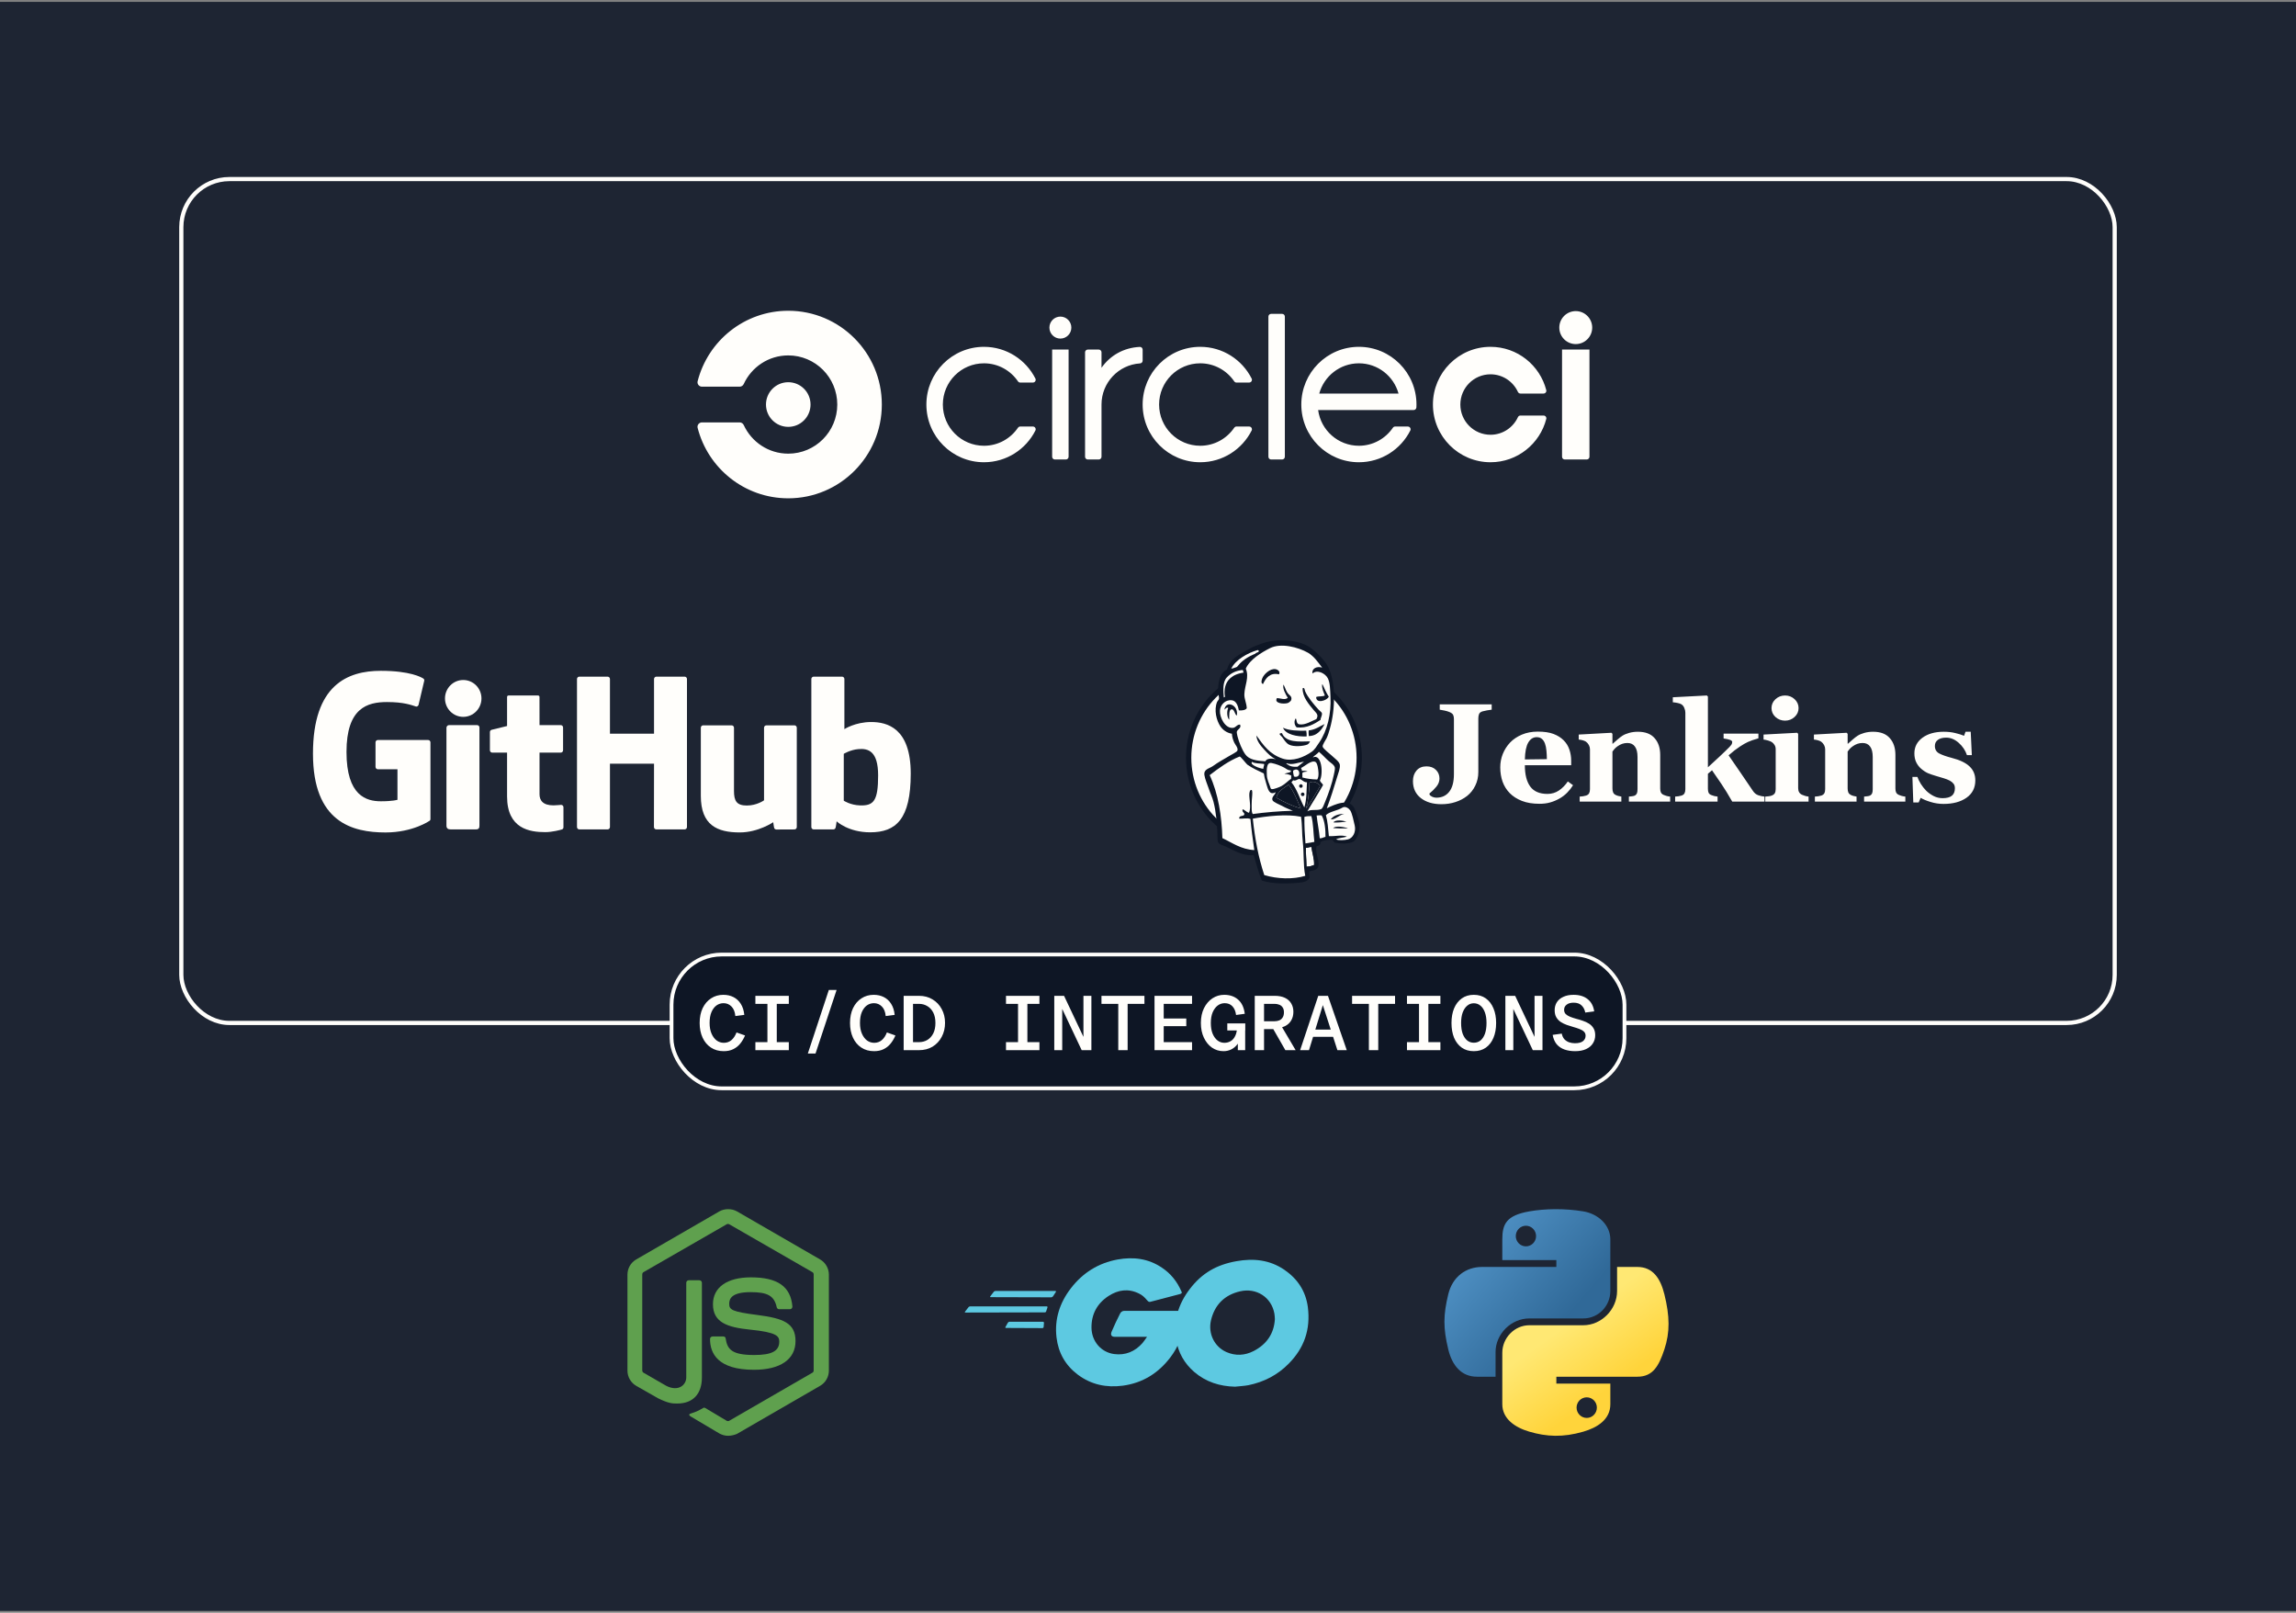 <svg width="608" height="427" viewBox="0 0 608 427" fill="none" xmlns="http://www.w3.org/2000/svg">
<rect x="0" y="0" width="608" height="427" fill="#808080" stroke="none"/>
<rect width="608" height="426" transform="translate(0 0.5)" fill="#1E2533"/>
<g clip-path="url(#clip0_1229_12394)">
<path fill-rule="evenodd" clip-rule="evenodd" d="M394.7 122.385C401.819 122.385 407.791 117.498 409.473 110.891C409.483 110.843 409.491 110.794 409.491 110.743C409.491 110.342 409.166 110.016 408.766 110.016H402.619C402.326 110.016 402.075 110.189 401.962 110.441L401.96 110.44C400.696 113.194 397.924 115.108 394.7 115.108C390.289 115.108 386.713 111.526 386.713 107.105C386.713 102.686 390.289 99.102 394.7 99.102C397.924 99.102 400.696 101.016 401.96 103.771L401.962 103.77C402.075 104.019 402.326 104.195 402.619 104.195H408.766C409.166 104.195 409.491 103.869 409.491 103.467C409.491 103.417 409.483 103.37 409.473 103.322C407.791 96.715 401.819 91.826 394.7 91.826C386.281 91.826 379.451 98.669 379.451 107.105C379.451 115.544 386.281 122.385 394.7 122.385ZM420.902 92.554V120.929C420.902 121.33 420.576 121.656 420.178 121.656H414.369C413.967 121.656 413.642 121.33 413.642 120.929V92.554H420.902ZM417.272 82.368C414.866 82.368 412.916 84.323 412.916 86.734C412.916 89.145 414.866 91.099 417.272 91.099C419.678 91.099 421.629 89.145 421.629 86.734C421.629 84.323 419.678 82.368 417.272 82.368ZM349.347 104.195C350.621 99.582 354.838 96.192 359.847 96.192C364.856 96.192 369.07 99.582 370.343 104.195H349.347ZM359.847 91.826C351.424 91.826 344.597 98.667 344.597 107.105C344.597 115.543 351.424 122.385 359.847 122.385C365.801 122.385 370.952 118.964 373.463 113.98C373.514 113.881 373.542 113.771 373.542 113.653C373.542 113.25 373.217 112.926 372.816 112.926H369.446C369.206 112.926 368.993 113.044 368.862 113.225C366.901 116.117 363.596 118.019 359.847 118.019C354.323 118.019 349.764 113.899 349.053 108.56H374.349C374.738 108.56 375.054 108.253 375.074 107.869C375.087 107.616 375.094 107.361 375.094 107.105C375.094 98.667 368.268 91.826 359.847 91.826ZM339.514 83.096H336.61C336.207 83.096 335.884 83.422 335.884 83.823V120.929C335.884 121.33 336.207 121.656 336.61 121.656H339.514C339.915 121.656 340.241 121.33 340.241 120.929V83.823C340.241 83.422 339.915 83.096 339.514 83.096ZM330.8 112.926H327.429C327.194 112.926 326.986 113.038 326.855 113.211C324.898 116.111 321.586 118.019 317.831 118.019C311.813 118.019 306.938 113.133 306.938 107.105C306.938 101.078 311.813 96.192 317.831 96.192C321.586 96.192 324.898 98.1 326.855 100.999C326.988 101.173 327.196 101.285 327.429 101.285H330.8C331.202 101.285 331.527 100.959 331.527 100.557C331.527 100.439 331.497 100.329 331.447 100.231C328.937 95.246 323.782 91.826 317.831 91.826C309.409 91.826 302.582 98.667 302.582 107.105C302.582 115.543 309.409 122.385 317.831 122.385C323.782 122.385 328.937 118.964 331.447 113.98C331.497 113.881 331.527 113.771 331.527 113.653C331.527 113.25 331.202 112.926 330.8 112.926ZM301.866 91.844C297.472 92.052 293.962 94.155 291.689 97.368V93.28C291.689 92.88 291.364 92.554 290.963 92.554H288.059C287.657 92.554 287.333 92.88 287.333 93.28V120.929C287.333 121.33 287.657 121.656 288.059 121.656H290.963C291.364 121.656 291.689 121.33 291.689 120.929V107.105C291.689 101.323 296.179 96.592 301.854 96.217C302.255 96.217 302.582 95.891 302.582 95.488V92.572C302.582 92.173 302.262 91.852 301.866 91.844ZM282.975 120.929V92.554H278.618V120.929C278.618 121.33 278.944 121.656 279.345 121.656H282.249C282.65 121.656 282.975 121.33 282.975 120.929ZM283.701 86.734C283.701 88.341 282.402 89.644 280.797 89.644C279.193 89.644 277.893 88.341 277.893 86.734C277.893 85.126 279.193 83.823 280.797 83.823C282.402 83.823 283.701 85.126 283.701 86.734ZM273.535 112.926H270.165C269.929 112.926 269.723 113.038 269.589 113.211C267.633 116.111 264.322 118.019 260.565 118.019C254.549 118.019 249.673 113.133 249.673 107.105C249.673 101.078 254.549 96.192 260.565 96.192C264.322 96.192 267.633 98.1 269.591 100.999C269.723 101.173 269.931 101.285 270.165 101.285H273.535C273.937 101.285 274.263 100.959 274.263 100.557C274.263 100.439 274.232 100.329 274.184 100.231C271.672 95.246 266.517 91.826 260.565 91.826C252.144 91.826 245.315 98.667 245.315 107.105C245.315 115.543 252.144 122.385 260.565 122.385C266.517 122.385 271.672 118.964 274.184 113.98C274.232 113.881 274.263 113.771 274.263 113.653C274.263 113.25 273.937 112.926 273.535 112.926ZM208.738 82.277C197.171 82.277 187.465 90.218 184.733 100.953C184.714 101.031 184.702 101.111 184.702 101.194C184.702 101.847 185.23 102.376 185.882 102.376H195.869C196.344 102.376 196.751 102.092 196.939 101.686L196.941 101.686C198.993 97.211 203.5 94.099 208.738 94.099C215.904 94.099 221.717 99.923 221.717 107.105C221.717 114.287 215.904 120.111 208.738 120.111C203.5 120.111 198.993 117 196.941 112.523L196.939 112.526C196.751 112.119 196.344 111.835 195.869 111.835H185.882C185.23 111.835 184.702 112.363 184.702 113.017C184.702 113.098 184.714 113.175 184.731 113.253C187.462 123.989 197.169 131.933 208.738 131.933C222.421 131.933 233.516 120.815 233.516 107.105C233.516 93.394 222.421 82.277 208.738 82.277ZM202.838 107.105C202.838 103.841 205.48 101.194 208.738 101.194C211.996 101.194 214.637 103.841 214.637 107.105C214.637 110.369 211.996 113.017 208.738 113.017C205.48 113.017 202.838 110.369 202.838 107.105Z" fill="#FFFEFB"/>
</g>
<g clip-path="url(#clip1_1229_12394)">
<path d="M113.363 195.922H100.061C99.718 195.922 99.441 196.199 99.441 196.541V203.045C99.441 203.388 99.718 203.67 100.061 203.67H105.251V211.751C105.251 211.751 104.086 212.147 100.865 212.147C97.064 212.147 91.755 210.758 91.755 199.086C91.755 187.414 97.283 185.875 102.473 185.875C106.965 185.875 108.903 186.667 110.133 187.049C110.52 187.168 110.876 186.781 110.876 186.438L112.361 180.154C112.361 179.991 112.309 179.798 112.124 179.67C111.623 179.314 108.573 177.605 100.865 177.605C91.988 177.6 82.877 181.38 82.877 199.539C82.877 217.697 93.306 220.404 102.095 220.404C109.373 220.404 113.785 217.293 113.785 217.293C113.965 217.192 113.987 216.937 113.987 216.823V196.546C113.987 196.203 113.711 195.926 113.368 195.926L113.363 195.922Z" fill="#FFFEFB"/>
<path d="M181.916 179.776C181.916 179.429 181.643 179.152 181.3 179.152H173.812C173.469 179.152 173.192 179.433 173.192 179.776V194.248H161.52V179.776C161.52 179.429 161.243 179.152 160.9 179.152H153.412C153.069 179.152 152.792 179.433 152.792 179.776V218.968C152.792 219.315 153.069 219.596 153.412 219.596H160.9C161.243 219.596 161.52 219.315 161.52 218.968V202.202H173.192L173.17 218.964C173.17 219.311 173.447 219.592 173.79 219.592H181.296C181.639 219.592 181.911 219.311 181.916 218.964V179.776V179.776Z" fill="#FFFEFB"/>
<path d="M127.496 184.917C127.496 182.219 125.334 180.039 122.667 180.039C119.999 180.039 117.837 182.219 117.837 184.917C117.837 187.616 119.999 189.796 122.667 189.796C125.334 189.796 127.496 187.611 127.496 184.917Z" fill="#FFFEFB"/>
<path d="M126.96 210.701V192.608C126.96 192.265 126.683 191.984 126.34 191.984H118.874C118.531 191.984 118.223 192.336 118.223 192.683V218.603C118.223 219.363 118.698 219.591 119.313 219.591H126.041C126.78 219.591 126.96 219.231 126.96 218.589V210.701V210.701Z" fill="#FFFEFB"/>
<path d="M210.375 192.045H202.943C202.601 192.045 202.324 192.326 202.324 192.673V211.891C202.324 211.891 200.434 213.271 197.758 213.271C195.081 213.271 194.365 212.054 194.365 209.43V192.669C194.365 192.322 194.088 192.041 193.745 192.041H186.204C185.866 192.041 185.584 192.322 185.584 192.669V210.696C185.584 218.488 189.926 220.395 195.903 220.395C200.803 220.395 204.758 217.688 204.758 217.688C204.758 217.688 204.947 219.116 205.031 219.283C205.114 219.45 205.339 219.622 205.576 219.622L210.375 219.6C210.713 219.6 210.995 219.318 210.995 218.976V192.669C210.995 192.322 210.713 192.041 210.37 192.041L210.375 192.045Z" fill="#FFFEFB"/>
<path d="M230.694 191.163C226.471 191.163 223.601 193.048 223.601 193.048V179.776C223.601 179.429 223.324 179.152 222.981 179.152H215.471C215.128 179.152 214.851 179.433 214.851 179.776V218.968C214.851 219.315 215.128 219.596 215.471 219.596H220.683C220.916 219.596 221.096 219.473 221.228 219.262C221.355 219.051 221.544 217.456 221.544 217.456C221.544 217.456 224.616 220.365 230.43 220.365C237.255 220.365 241.171 216.902 241.171 204.822C241.171 192.741 234.917 191.163 230.694 191.163V191.163ZM227.763 213.242C225.183 213.163 223.438 211.994 223.438 211.994V199.583C223.438 199.583 225.161 198.524 227.279 198.335C229.956 198.093 232.535 198.902 232.535 205.287C232.535 212.02 231.371 213.347 227.767 213.242H227.763Z" fill="#FFFEFB"/>
<path d="M148.486 191.98H142.87C142.87 191.98 142.861 184.561 142.861 184.557C142.861 184.276 142.716 184.135 142.391 184.135H134.735C134.436 184.135 134.278 184.267 134.278 184.553V192.221C134.278 192.221 130.441 193.149 130.182 193.223C129.923 193.298 129.734 193.535 129.734 193.821V198.642C129.734 198.989 130.011 199.266 130.354 199.266H134.278V210.859C134.278 219.473 140.321 220.316 144.395 220.316C146.258 220.316 148.486 219.719 148.855 219.583C149.079 219.499 149.207 219.271 149.207 219.02V213.72C149.211 213.373 148.921 213.096 148.591 213.096C148.262 213.096 147.427 213.228 146.566 213.228C143.806 213.228 142.87 211.945 142.87 210.283C142.87 208.622 142.87 199.266 142.87 199.266H148.486C148.829 199.266 149.106 198.985 149.106 198.642V192.604C149.106 192.256 148.829 191.98 148.486 191.98V191.98Z" fill="#FFFEFB"/>
</g>
<path fill-rule="evenodd" clip-rule="evenodd" d="M359.935 200.544C359.935 213.301 349.824 223.643 337.352 223.643C324.879 223.643 314.768 213.301 314.768 200.544C314.768 187.786 324.879 177.443 337.352 177.443C349.824 177.443 359.935 187.786 359.935 200.544Z" fill="#FFFEFB"/>
<path d="M315.688 206.264C315.688 206.264 314.054 182.175 336.25 181.487L334.702 178.906L322.657 182.949L319.216 186.907L316.205 192.671L314.484 199.382L315 203.855" fill="#FFFEFB"/>
<path d="M321.883 184.785C317.921 188.839 315.469 194.437 315.469 200.629C315.469 206.821 317.921 212.419 321.883 216.472C325.848 220.526 331.311 223.027 337.351 223.027C343.391 223.027 348.855 220.526 352.819 216.472C356.781 212.419 359.233 206.821 359.233 200.629C359.233 194.437 356.781 188.839 352.819 184.785C348.855 180.732 343.391 178.231 337.351 178.23C331.311 178.231 325.848 180.732 321.883 184.785ZM320.88 217.453C316.669 213.146 314.066 207.195 314.066 200.629C314.066 194.063 316.669 188.112 320.88 183.805C325.09 179.497 330.918 176.827 337.351 176.828C343.784 176.827 349.612 179.497 353.821 183.805C358.033 188.112 360.636 194.064 360.636 200.629C360.636 207.195 358.033 213.146 353.821 217.453C349.612 221.761 343.784 224.43 337.351 224.43C330.918 224.43 325.09 221.761 320.88 217.453" fill="#0E1625"/>
<path fill-rule="evenodd" clip-rule="evenodd" d="M346.858 200.671L343.417 201.187L338.771 201.703L335.76 201.789L332.835 201.703L330.598 201.015L328.619 198.864L327.07 194.476L326.726 193.53L324.661 192.842L323.457 190.863L322.597 188.024L323.543 185.529L325.78 184.754L327.587 185.615L328.447 187.508L329.479 187.335L329.823 186.905L329.479 184.927L329.393 182.431L329.909 178.99L329.889 177.025L331.458 174.517L334.211 172.538L339.029 170.473L344.363 171.247L349.009 174.603L351.16 178.044L352.536 180.539L352.88 186.733L351.848 192.067L349.955 196.799L348.149 199.294" fill="#FFFEFB"/>
<path fill-rule="evenodd" clip-rule="evenodd" d="M343.933 215.555L331.63 216.071V218.136L332.663 225.362L332.147 225.965L323.543 223.039L322.941 222.007L322.081 212.285L320.102 206.435L319.672 205.059L326.554 200.327L328.705 199.466L330.598 201.789L332.233 203.252L334.125 203.854L334.986 204.112L336.018 208.586L336.792 209.532L338.771 208.844L337.395 211.511L344.88 215.038L343.933 215.555" fill="#FFFEFB"/>
<path fill-rule="evenodd" clip-rule="evenodd" d="M323.543 185.529L325.78 184.755L327.586 185.615L328.447 187.508L329.479 187.336L329.737 186.304L329.221 184.325L329.737 179.593L329.307 177.012L330.856 175.205L334.211 172.538L333.265 171.248L328.533 173.571L326.554 175.119L325.436 177.528L323.715 179.851L323.199 182.604L323.543 185.529Z" fill="#0E1625"/>
<path fill-rule="evenodd" clip-rule="evenodd" d="M327.069 177.442C327.069 177.442 328.36 174.259 333.522 172.71C338.684 171.161 333.78 171.591 333.78 171.591L328.188 173.742L326.037 175.893L325.091 177.614L327.069 177.442Z" fill="#FFFEFB"/>
<path fill-rule="evenodd" clip-rule="evenodd" d="M324.489 184.927C324.489 184.927 322.683 178.904 329.565 178.044L329.307 177.012L324.575 178.13L323.199 182.604L323.543 185.529L324.489 184.927Z" fill="#FFFEFB"/>
<path fill-rule="evenodd" clip-rule="evenodd" d="M327.243 192.928L328.37 191.837C328.37 191.837 328.878 191.896 328.964 192.498C329.05 193.1 329.308 198.52 333.007 201.446C333.345 201.713 330.254 201.015 330.254 201.015L327.501 196.714" fill="#FFFEFB"/>
<path fill-rule="evenodd" clip-rule="evenodd" d="M343.074 191.293C343.074 191.293 343.275 188.685 343.977 188.886C344.679 189.086 344.679 189.789 344.679 189.789C344.679 189.789 342.974 190.892 343.074 191.293" fill="#FFFEFB"/>
<path d="M350.215 181.744C350.215 181.744 348.797 182.043 348.666 183.292C348.535 184.542 350.215 183.55 350.473 183.465" fill="#FFFEFB"/>
<path d="M339.804 181.83C339.804 181.83 337.911 182.088 337.911 183.293C337.911 184.497 340.062 184.411 340.664 183.895" fill="#FFFEFB"/>
<path fill-rule="evenodd" clip-rule="evenodd" d="M328.103 187.422C328.103 187.422 324.834 185.443 324.49 187.336C324.146 189.229 323.371 190.605 325.006 192.584L323.888 192.24L322.855 189.573L322.511 186.992L324.49 184.927L326.727 185.099L328.017 186.131L328.103 187.422Z" fill="#FFFEFB"/>
<path fill-rule="evenodd" clip-rule="evenodd" d="M329.652 182.002C329.652 182.002 331.115 174.431 338.514 172.968C344.605 171.764 347.805 173.226 349.01 174.603C349.01 174.603 343.59 168.151 338.428 170.129C333.266 172.108 329.48 175.721 329.566 178.044C329.713 182 329.652 182.002 329.652 182.002Z" fill="#FFFEFB"/>
<path fill-rule="evenodd" clip-rule="evenodd" d="M349.61 175.463C349.61 175.463 347.116 175.377 347.029 177.614C347.029 177.614 347.029 177.958 347.201 178.302C347.201 178.302 349.18 176.065 350.385 177.27" fill="#FFFEFB"/>
<path fill-rule="evenodd" clip-rule="evenodd" d="M338.686 178.535C338.686 178.535 338.256 175.102 335.329 177.098C333.436 178.388 333.608 180.195 333.952 180.539C334.296 180.883 334.203 181.576 334.465 181.101C334.727 180.625 334.64 179.076 335.587 178.646C336.533 178.216 338.085 177.735 338.686 178.535Z" fill="#FFFEFB"/>
<path fill-rule="evenodd" clip-rule="evenodd" d="M330.598 201.789L322.511 205.402C322.511 205.402 325.866 218.738 324.145 222.867L322.941 222.437L322.855 217.361L320.618 207.726L319.672 205.058L328.103 199.38L330.598 201.789Z" fill="#FFFEFB"/>
<path fill-rule="evenodd" clip-rule="evenodd" d="M331.429 209.165L332.576 210.565V215.727H331.199C331.199 215.727 331.027 212.114 331.027 211.684C331.027 211.253 331.199 209.705 331.199 209.705" fill="#FFFEFB"/>
<path fill-rule="evenodd" clip-rule="evenodd" d="M331.459 216.501L327.588 216.673L328.706 217.447L331.459 217.878" fill="#FFFEFB"/>
<path fill-rule="evenodd" clip-rule="evenodd" d="M344.707 215.641L347.89 215.555L348.664 223.47L345.395 223.9L344.707 215.641" fill="#FFFEFB"/>
<path fill-rule="evenodd" clip-rule="evenodd" d="M345.569 215.641L350.387 215.383C350.387 215.383 352.366 210.393 352.366 210.135C352.366 209.877 354.087 202.908 354.087 202.908L350.215 198.865L349.441 198.177L347.376 200.241V208.242L345.569 215.641" fill="#FFFEFB"/>
<path fill-rule="evenodd" clip-rule="evenodd" d="M347.718 215.039L344.707 215.641L345.137 218.05C346.255 218.566 348.148 217.19 348.148 217.19" fill="#FFFEFB"/>
<path fill-rule="evenodd" clip-rule="evenodd" d="M347.804 199.983L353.826 204.457L353.998 202.392L349.438 198.176L347.804 199.983Z" fill="#FFFEFB"/>
<path fill-rule="evenodd" clip-rule="evenodd" d="M334.443 232.59L332.662 225.363L331.776 220.029L331.63 216.071L339.692 215.642L344.707 215.641L344.251 224.675L345.025 231.644L344.939 232.934L338.401 233.451L334.443 232.59" fill="#FFFEFB"/>
<path fill-rule="evenodd" clip-rule="evenodd" d="M343.589 215.555C343.589 215.555 343.159 224.502 344.45 230.868C344.45 230.868 341.869 232.503 338.083 232.933L345.31 232.675L346.17 232.159L345.138 218.05L344.88 215.038" fill="#FFFEFB"/>
<path fill-rule="evenodd" clip-rule="evenodd" d="M348.812 222.782L352.167 221.836L358.534 221.492L359.48 218.567L357.759 213.491L355.781 213.232L353.028 214.093L350.386 215.382L348.984 215.125L347.891 215.555" fill="#FFFEFB"/>
<path fill-rule="evenodd" clip-rule="evenodd" d="M348.751 221.061C348.751 221.061 350.988 220.028 351.332 220.114L350.386 215.382L351.504 214.952C351.504 214.952 352.278 219.426 352.278 219.942C352.278 219.942 357.096 220.2 357.526 220.2C357.526 220.2 358.559 218.221 358.301 216.157L359.247 218.91L359.333 220.458L357.957 222.523L356.408 222.867L353.827 222.781L352.967 221.663L349.956 222.093L349.009 222.437" fill="#FFFEFB"/>
<path d="M345.37 214.953L343.477 210.135L341.499 207.296C341.499 207.296 341.929 206.092 342.531 206.092C343.133 206.092 344.51 206.092 344.51 206.092L346.402 206.78L346.231 209.963L345.37 214.953Z" fill="#FFFEFB"/>
<path fill-rule="evenodd" clip-rule="evenodd" d="M345.74 213.318C345.74 213.318 343.331 208.672 343.331 207.984C343.331 207.984 343.761 206.952 344.364 207.21C344.966 207.468 346.256 208.156 346.256 208.156V206.521L343.331 205.919L341.353 206.177L344.708 214.092L345.396 214.178" fill="#FFFEFB"/>
<path d="M335.218 201.963L332.834 201.704L330.597 201.015V201.789L331.69 202.995L335.131 204.543" fill="#FFFEFB"/>
<path fill-rule="evenodd" clip-rule="evenodd" d="M331.373 202.22C331.373 202.22 334.04 203.339 334.9 203.081L334.986 204.112L332.577 203.597L331.115 202.565L331.373 202.22Z" fill="#FFFEFB"/>
<path fill-rule="evenodd" clip-rule="evenodd" d="M348.801 206.385C347.342 206.342 346.023 206.168 344.868 205.843C344.946 205.369 344.8 204.905 344.917 204.564C345.239 204.332 345.779 204.335 346.265 204.281C345.845 204.074 345.254 203.992 344.768 204.112C344.757 203.783 344.609 203.58 344.52 203.323C345.341 203.03 347.278 201.109 348.368 201.745C348.888 202.048 349.108 203.775 349.149 204.616C349.182 205.312 349.085 206.015 348.801 206.385Z" fill="#FFFEFB"/>
<path d="M348.801 206.385C347.342 206.342 346.023 206.168 344.868 205.843C344.946 205.369 344.8 204.905 344.917 204.564C345.239 204.332 345.779 204.335 346.265 204.281C345.845 204.074 345.254 203.992 344.768 204.112C344.757 203.783 344.609 203.58 344.52 203.323C345.341 203.03 347.278 201.109 348.368 201.745C348.888 202.048 349.108 203.775 349.149 204.616C349.182 205.312 349.085 206.015 348.801 206.385Z" stroke="#FFFEFB" stroke-width="0.516"/>
<path fill-rule="evenodd" clip-rule="evenodd" d="M341.821 203.999C341.817 204.109 341.812 204.22 341.808 204.332C341.352 204.631 340.616 204.628 340.116 204.879C340.853 204.912 341.434 205.089 341.936 205.34C341.925 205.618 341.915 205.896 341.904 206.174C341.068 206.746 340.305 207.598 339.321 208.134C338.856 208.388 337.224 209.04 336.729 208.925C336.449 208.86 336.424 208.513 336.312 208.185C336.074 207.484 335.525 206.368 335.477 205.312C335.416 203.979 335.281 201.744 336.718 202.019C337.877 202.24 339.226 202.774 340.123 203.264C340.672 203.564 340.989 203.935 341.821 203.999" fill="#FFFEFB"/>
<path d="M341.821 203.999C341.817 204.109 341.812 204.22 341.808 204.332C341.352 204.631 340.616 204.628 340.116 204.879C340.853 204.912 341.434 205.089 341.936 205.34C341.925 205.618 341.915 205.896 341.904 206.174C341.068 206.746 340.305 207.598 339.321 208.134C338.856 208.388 337.224 209.04 336.729 208.925C336.449 208.86 336.424 208.513 336.312 208.185C336.074 207.484 335.525 206.368 335.477 205.312C335.416 203.979 335.281 201.744 336.718 202.019C337.877 202.24 339.226 202.774 340.123 203.264C340.672 203.564 340.989 203.935 341.821 203.999V203.999Z" stroke="#FFFEFB" stroke-width="0.516"/>
<path fill-rule="evenodd" clip-rule="evenodd" d="M342.652 205.589C342.524 204.863 342.377 204.655 342.434 204.022C344.371 202.73 344.735 206.24 342.652 205.589Z" fill="#FFFEFB"/>
<path d="M342.652 205.589C342.524 204.863 342.377 204.655 342.434 204.022C344.371 202.73 344.735 206.24 342.652 205.589Z" stroke="#FFFEFB" stroke-width="0.516"/>
<path fill-rule="evenodd" clip-rule="evenodd" d="M345.455 206.178C345.455 206.178 344.852 205.318 345.282 205.059C345.713 204.801 346.143 205.06 346.401 204.629C346.659 204.199 346.401 203.941 346.487 203.425C346.573 202.909 347.003 202.823 347.433 202.737C347.863 202.651 349.068 202.478 349.24 202.909L348.724 201.36L347.692 201.016L344.422 202.909L344.25 203.855V205.748" fill="#FFFEFB"/>
<path fill-rule="evenodd" clip-rule="evenodd" d="M336.422 209.017C336.319 207.675 336.21 206.334 336.088 204.993C335.906 202.99 336.569 203.339 338.305 203.339C338.57 203.339 339.938 203.655 340.036 203.855C340.505 204.814 339.251 204.601 340.576 205.324C341.695 205.933 343.671 204.953 343.219 203.597C342.966 203.296 341.901 203.503 341.519 203.305C340.847 202.957 340.175 202.609 339.503 202.26C338.648 201.816 336.671 201.17 335.76 201.79C333.45 203.361 335.905 207.286 336.73 208.925" fill="#FFFEFB"/>
<path fill-rule="evenodd" clip-rule="evenodd" d="M338.686 178.536C336.341 177.99 335.176 179.517 334.465 181.101C333.831 180.947 334.083 180.084 334.243 179.644C334.663 178.49 336.355 176.954 337.737 177.162C338.331 177.252 339.136 177.795 338.686 178.536" fill="#0E1625"/>
<path fill-rule="evenodd" clip-rule="evenodd" d="M350.11 181.206C350.147 181.207 350.185 181.208 350.222 181.21C350.752 182.311 351.21 183.477 351.879 184.449C351.431 185.492 348.488 186.415 348.533 184.542C349.17 184.264 350.268 184.485 350.833 184.13C350.506 183.234 350.036 182.472 350.11 181.206" fill="#0E1625"/>
<path fill-rule="evenodd" clip-rule="evenodd" d="M339.887 181.234C340.39 182.156 340.553 183.124 341.268 183.821C341.59 184.134 342.216 184.517 341.905 185.389C341.833 185.594 341.303 186.053 340.997 186.143C339.88 186.473 337.276 186.211 338.158 184.818C339.082 184.861 340.324 185.418 341.015 184.748C340.484 183.9 339.539 182.222 339.887 181.234" fill="#0E1625"/>
<path fill-rule="evenodd" clip-rule="evenodd" d="M349.691 190.602C348.008 191.682 346.132 192.857 343.376 192.585C342.787 192.073 342.562 190.933 343.135 190.181C343.432 190.693 343.245 191.634 344.075 191.776C345.639 192.044 347.46 190.819 348.585 190.391C349.283 189.215 348.525 188.783 347.896 188.026C346.61 186.475 344.884 184.552 344.946 182.231C345.467 181.853 345.511 182.806 345.586 182.98C346.258 184.552 347.949 186.563 349.183 187.908C349.486 188.24 349.985 188.558 350.04 188.777C350.2 189.414 349.624 190.178 349.691 190.602" fill="#0E1625"/>
<path fill-rule="evenodd" clip-rule="evenodd" d="M327.514 189.464C326.987 189.163 326.861 187.837 326.242 187.8C325.358 187.746 325.519 189.519 325.522 190.556C324.913 190.004 324.806 188.301 325.254 187.427C324.744 187.177 324.516 187.703 324.233 187.889C324.597 185.249 328.096 186.664 327.514 189.464Z" fill="#0E1625"/>
<path fill-rule="evenodd" clip-rule="evenodd" d="M350.764 191.701C349.981 193.192 348.873 194.833 346.575 194.881C346.529 194.4 346.493 193.667 346.578 193.377C348.335 193.209 349.419 192.315 350.764 191.701Z" fill="#0E1625"/>
<path fill-rule="evenodd" clip-rule="evenodd" d="M339.754 192.668C341.22 193.439 343.914 193.521 345.906 193.463C346.012 193.9 346.01 194.439 346.014 194.971C343.453 195.099 340.426 194.465 339.754 192.668Z" fill="#0E1625"/>
<path fill-rule="evenodd" clip-rule="evenodd" d="M339.476 194.105C340.489 196.65 343.973 196.357 346.91 196.286C346.781 196.617 346.5 197.007 346.152 197.148C345.211 197.531 342.615 197.822 341.308 197.128C340.479 196.687 339.947 195.692 339.492 195.108C339.273 194.826 338.181 194.107 339.476 194.105" fill="#0E1625"/>
<path fill-rule="evenodd" clip-rule="evenodd" d="M349.57 208.141C348.381 210.178 347.243 212.271 345.832 214.067C346.423 212.328 346.676 209.417 346.766 207.197C348.003 206.618 349.063 207.328 349.57 208.141Z" fill="#0E1625"/>
<path fill-rule="evenodd" clip-rule="evenodd" d="M355.97 215.462C354.639 215.729 353.703 217.023 352.404 216.94C353.118 215.933 354.369 215.509 355.97 215.462Z" fill="#0E1625"/>
<path fill-rule="evenodd" clip-rule="evenodd" d="M356.558 217.546C355.472 217.661 354.197 217.836 353.097 217.746C353.618 216.95 355.626 217.224 356.558 217.546Z" fill="#0E1625"/>
<path fill-rule="evenodd" clip-rule="evenodd" d="M356.933 219.343C355.714 219.369 354.197 219.345 353.038 219.247C353.724 218.511 356.142 218.974 356.933 219.343Z" fill="#0E1625"/>
<path fill-rule="evenodd" clip-rule="evenodd" d="M347.274 224.259C347.449 225.791 348.057 227.343 347.981 229.021C347.306 229.248 346.919 229.447 346.015 229.446C345.951 228.02 345.761 225.841 345.818 224.481C346.262 224.511 346.917 224.164 347.274 224.259Z" fill="#FFFEFB"/>
<path fill-rule="evenodd" clip-rule="evenodd" d="M345.309 201.683C344.696 202.082 344.175 202.582 343.586 203.008C342.282 203.073 341.57 202.918 340.612 202.169C340.628 202.109 340.724 202.136 340.727 202.062C342.124 202.684 343.899 201.809 345.309 201.683" fill="#FFFEFB"/>
<path fill-rule="evenodd" clip-rule="evenodd" d="M337.979 211.2C338.363 209.538 339.866 208.677 341.231 207.761C342.64 209.55 343.497 211.849 344.44 214.068C342.211 213.396 339.933 212.306 337.979 211.2Z" fill="#0E1625"/>
<path fill-rule="evenodd" clip-rule="evenodd" d="M345.819 224.481C345.762 225.84 345.952 228.02 346.016 229.446C346.92 229.447 347.307 229.248 347.981 229.021C348.058 227.343 347.45 225.791 347.275 224.259C346.918 224.164 346.263 224.511 345.819 224.481V224.481ZM331.749 216.751C332.344 222.229 333.207 226.834 334.79 231.684C338.303 232.751 342.538 232.844 345.644 231.881C345.073 229.144 345.323 225.811 344.989 222.889C344.738 220.693 344.866 218.484 344.522 216.244C340.759 215.461 335.441 216.061 331.749 216.751V216.751ZM345.412 216.278C345.38 218.631 345.517 220.951 345.697 223.307C346.6 223.171 347.213 223.081 348.052 222.897C347.78 220.629 347.813 218.077 347.258 216.071C346.616 216.077 346.051 216.064 345.412 216.278V216.278ZM349.994 215.899C349.565 215.801 349.066 215.895 348.657 215.903C348.849 217.821 349.316 219.937 349.481 221.95C350.125 221.97 350.47 221.666 351 221.564C351.028 219.797 350.845 217.362 349.994 215.899V215.899ZM356.933 222.239C358.276 221.912 359.121 220.267 358.745 218.577C358.493 217.442 358.044 215.303 357.563 214.577C357.208 214.039 356.245 213.336 355.476 213.828C354.226 214.629 352.022 214.862 351.11 215.831C351.568 217.354 351.709 219.445 351.898 221.375C353.461 221.472 355.383 220.945 356.683 221.505C355.776 221.799 354.598 221.801 353.815 222.229C354.455 222.539 355.955 222.476 356.933 222.239V222.239ZM344.44 214.069C343.496 211.85 342.64 209.55 341.231 207.762C339.866 208.677 338.362 209.538 337.979 211.201C339.933 212.306 342.211 213.397 344.44 214.069ZM346.766 207.197C346.677 209.416 346.424 212.327 345.832 214.067C347.243 212.27 348.381 210.178 349.57 208.141C349.063 207.327 348.004 206.618 346.766 207.197V207.197ZM344.129 206.26C343.595 206.202 343.141 206.874 342.446 206.584C342.287 206.76 342.142 206.951 341.98 207.122C343.515 208.973 344.212 211.597 345.398 213.772C346.034 211.683 345.961 209.395 346.101 207.116C345.227 207.171 344.742 206.325 344.129 206.26ZM342.434 204.022C342.377 204.656 342.524 204.863 342.652 205.589C344.735 206.241 344.371 202.731 342.434 204.022ZM340.124 203.264C339.227 202.774 337.878 202.24 336.719 202.018C335.282 201.743 335.417 203.978 335.478 205.312C335.526 206.367 336.075 207.484 336.313 208.185C336.425 208.512 336.45 208.86 336.73 208.925C337.225 209.04 338.857 208.387 339.322 208.134C340.306 207.597 341.069 206.746 341.905 206.174C341.916 205.895 341.926 205.618 341.937 205.339C341.435 205.089 340.855 204.911 340.117 204.879C340.617 204.627 341.353 204.631 341.809 204.332C341.813 204.22 341.818 204.109 341.822 203.998C340.99 203.934 340.673 203.564 340.124 203.264V203.264ZM331.552 201.707C330.807 202.463 333.641 203.494 334.543 203.549C334.538 203.071 334.816 202.62 334.76 202.276C333.688 202.088 332.28 202.212 331.552 201.707V201.707ZM340.728 202.062C340.724 202.136 340.628 202.109 340.612 202.169C341.57 202.918 342.282 203.073 343.587 203.008C344.175 202.581 344.696 202.082 345.309 201.683C343.899 201.808 342.124 202.684 340.728 202.062V202.062ZM349.15 204.616C349.11 203.776 348.889 202.048 348.37 201.746C347.28 201.109 345.342 203.03 344.521 203.323C344.611 203.58 344.758 203.784 344.769 204.112C345.255 203.993 345.846 204.075 346.267 204.281C345.78 204.336 345.241 204.332 344.919 204.564C344.801 204.905 344.948 205.369 344.869 205.843C346.024 206.169 347.343 206.342 348.803 206.385C349.087 206.016 349.183 205.313 349.15 204.616V204.616ZM330.298 202.438C330.064 202.272 328.481 200.213 328.265 200.298C325.401 201.427 322.724 203.38 320.332 205.226C322.613 210.121 323.533 216.118 323.696 221.898C326.309 223.12 328.604 224.882 332.15 225.066C331.74 222.163 331.365 219.572 331.132 216.839C330.242 216.464 328.963 216.856 328.13 216.723C328.122 215.718 329.403 216.283 329.51 215.607C329.59 215.096 328.805 215.057 329.061 214.253C329.712 214.489 330.055 215.013 330.75 215.209C331.385 213.82 330.741 211.361 330.833 210.2C330.85 209.982 330.941 208.991 331.43 209.165C331.862 209.319 331.405 211.798 331.453 212.898C331.496 213.91 331.33 214.89 331.74 215.526C335.167 215.06 338.649 214.758 342.356 214.656C341.54 214.306 340.571 213.975 339.509 213.377C338.933 213.052 337.118 212.376 336.952 211.829C336.687 210.958 337.648 210.494 337.812 209.746C336.082 210.69 335.745 208.842 335.336 207.533C334.965 206.348 334.754 205.462 334.663 204.779C333.173 204.068 331.58 203.349 330.298 202.438V202.438ZM347.637 200.547C350.022 199.39 350.452 204.871 349.517 206.636C349.662 207.163 350.159 207.364 350.362 207.837C349.03 210.222 347.552 212.448 346.193 214.805C347.204 214.176 348.647 214.693 349.836 214.222C350.271 214.05 350.585 213.055 350.915 212.259C351.82 210.069 352.77 207.308 353.193 205.218C353.288 204.742 353.548 203.704 353.49 203.281C353.386 202.522 352.357 201.959 351.833 201.49C350.868 200.623 350.261 199.861 349.254 199.05C348.846 199.653 347.97 200.057 347.637 200.547V200.547ZM324.842 179.391C323.705 180.642 323.943 182.986 324.081 184.653C326.135 183.36 328.863 184.755 328.837 186.954C329.818 186.927 329.203 185.728 329.026 184.956C328.446 182.433 330.003 179.691 329.096 177.384C327.337 177.517 325.891 178.236 324.842 179.391V179.391ZM332.976 172.132C330.402 172.861 327.104 174.731 326.046 177.043C326.865 176.924 327.434 176.511 328.241 176.46C328.547 176.44 328.947 176.588 329.298 176.501C329.997 176.327 330.587 174.76 331.114 174.176C331.629 173.607 332.247 173.363 332.67 172.844C332.941 172.713 333.343 172.722 333.358 172.314C333.241 172.188 333.117 172.092 332.976 172.132V172.132ZM346.372 172.818C343.701 171.311 339.179 170.177 336.338 171.594C334.046 172.737 330.946 174.628 329.89 177.025C330.877 179.338 329.598 181.457 329.516 183.805C329.472 185.055 330.104 186.145 330.153 187.506C329.815 188.063 328.783 188.132 328.069 188.093C327.828 186.89 327.407 185.538 326.168 185.402C324.415 185.21 323.133 186.661 323.053 188.177C322.959 189.961 324.423 192.916 326.498 192.711C327.299 192.632 327.496 191.828 328.37 191.837C328.843 192.781 327.639 193.077 327.516 193.753C327.483 193.927 327.615 194.609 327.692 194.929C328.069 196.486 328.909 198.501 329.736 199.687C330.786 201.191 332.848 201.417 335.066 201.565C335.462 200.711 336.922 200.781 337.873 201.004C336.733 200.553 335.673 199.459 334.795 198.49C333.787 197.379 332.765 196.187 332.713 194.734C334.619 197.378 336.194 199.688 339.66 200.851C342.283 201.731 345.346 200.448 347.362 199.033C348.198 198.445 348.697 197.511 349.291 196.657C351.515 193.458 352.553 188.892 352.325 184.466C352.231 182.64 352.235 180.821 351.623 179.593C350.983 178.309 348.818 177.16 347.55 178.322C347.316 177.073 348.604 176.301 350.118 176.75C349.039 175.357 347.906 173.684 346.372 172.818V172.818ZM351.348 214.002C353.435 212.965 357.335 211.209 358.644 214.006C359.127 215.037 359.693 216.78 359.943 217.844C360.297 219.345 359.56 222.501 358.017 223.004C356.654 223.449 355.064 223.422 353.422 223.092C353.229 222.932 353.013 222.651 352.863 222.359C351.691 222.314 350.593 222.422 349.667 222.904C349.755 223.771 349.168 223.91 348.618 224.089C348.211 225.705 349.434 227.815 349.141 229.288C348.932 230.338 347.641 230.5 346.692 230.697C346.661 231.28 346.733 231.767 346.798 232.261C346.581 233.06 345.607 233.516 344.685 233.627C341.65 233.992 337.042 234.156 334.122 233.106C333.308 231.108 332.666 228.678 331.987 226.396C329.14 226.7 326.838 225.168 324.667 224.164C323.915 223.815 322.875 223.623 322.595 223.025C322.322 222.446 322.434 221.336 322.366 220.287C322.194 217.609 322.047 215.026 321.34 212.283C321.022 211.053 320.469 209.967 320.083 208.781C319.726 207.682 319.102 206.324 318.939 205.228C318.698 203.604 320.228 203.513 321.206 202.81C322.718 201.721 323.904 201.119 325.541 200.137C326.026 199.846 327.489 199.11 327.655 198.771C327.986 198.098 327.088 197.15 326.847 196.623C326.468 195.79 326.269 195.082 326.215 194.26C324.842 194.043 323.8 193.225 323.171 192.303C322.131 190.778 321.41 187.956 322.31 185.809C322.38 185.64 322.732 185.308 322.784 185.048C322.887 184.537 322.591 183.857 322.573 183.313C322.479 180.523 323.045 178.119 324.923 177.278C325.686 174.24 328.415 173.23 330.986 171.721C331.947 171.157 333.007 170.796 334.101 170.393C338.026 168.949 344.049 169.221 347.307 171.685C348.688 172.729 350.896 174.935 351.686 176.532C353.772 180.749 353.624 187.796 352.165 192.925C351.968 193.614 351.684 194.626 351.287 195.453C351.01 196.031 350.149 197.187 350.254 197.697C350.361 198.224 352.216 199.632 352.614 200.016C353.33 200.707 354.691 201.624 354.801 202.496C354.919 203.424 354.392 204.693 354.125 205.588C353.232 208.576 352.361 211.338 351.348 214.002" fill="#0E1625"/>
<path fill-rule="evenodd" clip-rule="evenodd" d="M337.423 193.318C337.536 193.168 338.158 192.939 339.03 193.358C339.03 193.358 337.997 193.53 338.083 195.252L337.653 195.165C337.653 195.165 337.208 193.605 337.423 193.318" fill="#FFFEFB"/>
<path fill-rule="evenodd" clip-rule="evenodd" d="M344.966 208.113C344.966 208.375 344.754 208.586 344.493 208.586C344.231 208.586 344.02 208.375 344.02 208.113C344.02 207.852 344.231 207.64 344.493 207.64C344.754 207.64 344.966 207.852 344.966 208.113Z" fill="#0E1625"/>
<path fill-rule="evenodd" clip-rule="evenodd" d="M345.437 210.307C345.437 210.568 345.225 210.78 344.964 210.78C344.703 210.78 344.491 210.568 344.491 210.307C344.491 210.046 344.703 209.834 344.964 209.834C345.225 209.834 345.437 210.046 345.437 210.307Z" fill="#0E1625"/>
<path d="M395.012 187.894C394.528 187.955 394.116 188.015 393.778 188.076C393.439 188.136 393.058 188.221 392.634 188.33C392.138 188.463 391.818 188.699 391.673 189.037C391.539 189.376 391.473 189.763 391.473 190.199V204.39C391.473 205.697 391.207 206.895 390.674 207.984C390.154 209.072 389.434 209.986 388.515 210.724C387.583 211.45 386.543 211.994 385.393 212.357C384.244 212.732 383.016 212.92 381.709 212.92C379.447 212.92 377.62 212.375 376.229 211.286C374.85 210.198 374.16 208.703 374.16 206.804C374.16 205.679 374.475 204.747 375.104 204.009C375.745 203.271 376.622 202.902 377.735 202.902C378.788 202.902 379.623 203.211 380.24 203.828C380.869 204.445 381.183 205.207 381.183 206.114C381.183 206.889 380.911 207.609 380.367 208.274C379.834 208.927 379.223 209.532 378.534 210.089V210.325C378.643 210.567 378.878 210.772 379.241 210.942C379.604 211.111 379.973 211.196 380.348 211.196C381.8 211.196 382.937 210.676 383.76 209.635C384.595 208.595 385.012 207.022 385.012 204.917V190.38C385.012 189.945 384.946 189.582 384.813 189.292C384.68 189.001 384.359 188.747 383.851 188.529C383.488 188.372 383.046 188.239 382.526 188.13C382.018 188.021 381.595 187.943 381.256 187.894V186.479H395.012V187.894ZM416.553 207.893C416.13 208.582 415.615 209.236 415.01 209.853C414.418 210.458 413.74 210.978 412.978 211.414C412.167 211.873 411.345 212.218 410.51 212.448C409.687 212.69 408.737 212.811 407.661 212.811C405.87 212.811 404.321 212.557 403.015 212.049C401.72 211.541 400.65 210.857 399.803 209.998C398.956 209.139 398.321 208.129 397.897 206.967C397.486 205.794 397.28 204.523 397.28 203.156C397.28 201.922 397.504 200.743 397.952 199.618C398.411 198.48 399.059 197.47 399.893 196.587C400.716 195.728 401.751 195.032 402.997 194.5C404.255 193.968 405.658 193.701 407.207 193.701C408.901 193.701 410.292 193.907 411.381 194.318C412.47 194.73 413.371 195.298 414.085 196.024C414.775 196.714 415.277 197.531 415.591 198.474C415.906 199.406 416.063 200.386 416.063 201.414V202.594H403.795C403.795 205.074 404.273 206.961 405.229 208.256C406.185 209.55 407.703 210.198 409.784 210.198C410.921 210.198 411.943 209.889 412.851 209.272C413.758 208.643 414.533 207.851 415.174 206.895L416.553 207.893ZM409.621 200.997C409.621 200.271 409.584 199.527 409.512 198.765C409.439 198.002 409.312 197.379 409.131 196.895C408.925 196.327 408.641 195.897 408.278 195.607C407.927 195.317 407.479 195.171 406.935 195.171C406.003 195.171 405.259 195.643 404.703 196.587C404.146 197.531 403.844 199.025 403.795 201.069L409.621 200.997ZM442.268 212.23H431.343V210.905C431.573 210.881 431.851 210.851 432.178 210.815C432.505 210.778 432.753 210.718 432.922 210.633C433.176 210.5 433.358 210.307 433.467 210.052C433.576 209.798 433.63 209.423 433.63 208.927V200.434C433.63 199.2 433.4 198.275 432.94 197.658C432.493 197.028 431.827 196.714 430.944 196.714C430.46 196.714 430.006 196.787 429.583 196.932C429.172 197.077 428.766 197.289 428.367 197.567C428.016 197.809 427.732 198.057 427.514 198.311C427.309 198.565 427.133 198.789 426.988 198.982V208.728C426.988 209.151 427.048 209.508 427.169 209.798C427.29 210.077 427.49 210.288 427.768 210.434C427.962 210.542 428.204 210.639 428.494 210.724C428.785 210.809 429.069 210.869 429.347 210.905V212.23H418.313V210.905C418.616 210.881 418.918 210.851 419.221 210.815C419.535 210.766 419.801 210.706 420.019 210.633C420.406 210.5 420.673 210.294 420.818 210.016C420.963 209.738 421.035 209.375 421.035 208.927V198.365C421.035 197.99 420.939 197.621 420.745 197.258C420.552 196.895 420.297 196.599 419.983 196.369C419.765 196.224 419.487 196.103 419.148 196.006C418.821 195.909 418.459 195.843 418.059 195.807V194.482L426.716 194.01L426.988 194.282V196.914H427.06C427.399 196.611 427.811 196.248 428.295 195.825C428.778 195.401 429.226 195.056 429.637 194.79C430.085 194.5 430.672 194.252 431.398 194.046C432.124 193.841 432.898 193.738 433.721 193.738C435.693 193.738 437.169 194.3 438.149 195.425C439.141 196.538 439.637 198.021 439.637 199.872V208.764C439.637 209.212 439.703 209.569 439.836 209.835C439.97 210.101 440.218 210.313 440.58 210.47C440.774 210.555 441.01 210.639 441.288 210.724C441.579 210.809 441.905 210.869 442.268 210.905V212.23ZM467.258 212.23H458.71C457.657 210.379 456.696 208.812 455.825 207.53C454.953 206.235 454.131 205.038 453.356 203.937L452.268 204.862V208.818C452.268 209.254 452.328 209.611 452.449 209.889C452.582 210.167 452.83 210.373 453.193 210.506C453.411 210.603 453.665 210.688 453.955 210.76C454.246 210.833 454.536 210.881 454.826 210.905V212.23H443.593V210.905C443.895 210.881 444.198 210.851 444.5 210.815C444.803 210.766 445.069 210.706 445.299 210.633C445.686 210.5 445.946 210.294 446.079 210.016C446.224 209.738 446.297 209.375 446.297 208.927V188.693C446.297 188.293 446.206 187.882 446.025 187.459C445.855 187.023 445.601 186.696 445.263 186.479C445.033 186.333 444.688 186.212 444.228 186.116C443.768 186.019 443.351 185.958 442.976 185.934V184.609L451.995 184.138L452.268 184.428V203.156C453.163 202.358 454.167 201.432 455.28 200.38C456.405 199.327 457.307 198.456 457.984 197.766C458.383 197.355 458.601 197.047 458.637 196.841C458.686 196.623 458.71 196.49 458.71 196.442C458.71 196.224 458.516 196.042 458.129 195.897C457.754 195.752 457.186 195.625 456.423 195.516V194.228H465.642V195.48C464.433 195.819 463.507 196.139 462.866 196.442C462.237 196.732 461.547 197.125 460.797 197.621C460.301 197.948 459.817 198.293 459.345 198.656C458.885 199.007 458.353 199.448 457.748 199.98C458.934 201.698 460.029 203.289 461.033 204.753C462.037 206.217 463.09 207.766 464.191 209.399C464.566 209.968 465.031 210.349 465.588 210.542C466.144 210.736 466.701 210.857 467.258 210.905V212.23ZM478.926 212.23H467.457V210.905C467.772 210.881 468.08 210.851 468.383 210.815C468.685 210.778 468.945 210.718 469.163 210.633C469.55 210.488 469.822 210.282 469.98 210.016C470.137 209.738 470.216 209.375 470.216 208.927V198.365C470.216 197.942 470.119 197.573 469.925 197.258C469.732 196.932 469.49 196.672 469.199 196.478C468.982 196.333 468.649 196.194 468.201 196.061C467.766 195.928 467.366 195.843 467.003 195.807V194.482L475.896 194.01L476.168 194.282V208.691C476.168 209.115 476.259 209.478 476.44 209.78C476.622 210.071 476.882 210.288 477.221 210.434C477.463 210.542 477.729 210.639 478.019 210.724C478.309 210.809 478.612 210.869 478.926 210.905V212.23ZM476.277 187.477C476.277 188.396 475.92 189.183 475.206 189.836C474.505 190.477 473.67 190.798 472.702 190.798C471.722 190.798 470.875 190.477 470.161 189.836C469.459 189.183 469.109 188.396 469.109 187.477C469.109 186.557 469.459 185.771 470.161 185.118C470.875 184.464 471.722 184.138 472.702 184.138C473.682 184.138 474.523 184.464 475.224 185.118C475.926 185.771 476.277 186.557 476.277 187.477ZM504.551 212.23H493.626V210.905C493.856 210.881 494.134 210.851 494.461 210.815C494.788 210.778 495.036 210.718 495.205 210.633C495.459 210.5 495.64 210.307 495.749 210.052C495.858 209.798 495.913 209.423 495.913 208.927V200.434C495.913 199.2 495.683 198.275 495.223 197.658C494.775 197.028 494.11 196.714 493.227 196.714C492.743 196.714 492.289 196.787 491.866 196.932C491.454 197.077 491.049 197.289 490.65 197.567C490.299 197.809 490.015 198.057 489.797 198.311C489.591 198.565 489.416 198.789 489.271 198.982V208.728C489.271 209.151 489.331 209.508 489.452 209.798C489.573 210.077 489.773 210.288 490.051 210.434C490.245 210.542 490.487 210.639 490.777 210.724C491.067 210.809 491.352 210.869 491.63 210.905V212.23H480.596V210.905C480.899 210.881 481.201 210.851 481.503 210.815C481.818 210.766 482.084 210.706 482.302 210.633C482.689 210.5 482.955 210.294 483.1 210.016C483.246 209.738 483.318 209.375 483.318 208.927V198.365C483.318 197.99 483.221 197.621 483.028 197.258C482.834 196.895 482.58 196.599 482.266 196.369C482.048 196.224 481.77 196.103 481.431 196.006C481.104 195.909 480.741 195.843 480.342 195.807V194.482L488.998 194.01L489.271 194.282V196.914H489.343C489.682 196.611 490.093 196.248 490.577 195.825C491.061 195.401 491.509 195.056 491.92 194.79C492.368 194.5 492.955 194.252 493.681 194.046C494.406 193.841 495.181 193.738 496.003 193.738C497.975 193.738 499.451 194.3 500.431 195.425C501.424 196.538 501.92 198.021 501.92 199.872V208.764C501.92 209.212 501.986 209.569 502.119 209.835C502.252 210.101 502.5 210.313 502.863 210.47C503.057 210.555 503.293 210.639 503.571 210.724C503.861 210.809 504.188 210.869 504.551 210.905V212.23ZM514.659 212.847C513.486 212.847 512.336 212.672 511.211 212.321C510.098 211.982 509.233 211.619 508.616 211.232L508.072 212.466H506.656L506.42 205.697H507.745C507.926 206.241 508.229 206.858 508.652 207.548C509.076 208.226 509.56 208.837 510.104 209.381C510.673 209.925 511.32 210.385 512.046 210.76C512.784 211.135 513.57 211.323 514.405 211.323C515.506 211.323 516.323 211.111 516.855 210.688C517.4 210.252 517.672 209.587 517.672 208.691C517.672 208.207 517.551 207.808 517.309 207.494C517.067 207.179 516.734 206.907 516.311 206.677C515.839 206.435 515.319 206.229 514.75 206.06C514.193 205.891 513.504 205.685 512.681 205.443C511.858 205.201 511.151 204.959 510.558 204.717C509.977 204.463 509.372 204.07 508.743 203.537C508.199 203.066 507.763 202.497 507.436 201.832C507.11 201.166 506.946 200.374 506.946 199.454C506.946 197.748 507.66 196.369 509.088 195.317C510.528 194.264 512.409 193.738 514.732 193.738C515.833 193.738 516.843 193.853 517.762 194.083C518.694 194.3 519.474 194.542 520.104 194.808L520.485 193.738H521.864L522.154 199.926H520.866C520.442 198.668 519.716 197.585 518.688 196.678C517.66 195.758 516.553 195.298 515.367 195.298C514.435 195.298 513.703 195.492 513.171 195.879C512.639 196.266 512.373 196.805 512.373 197.494C512.373 198.414 512.76 199.079 513.534 199.491C514.32 199.902 515.415 200.289 516.819 200.652C518.984 201.208 520.569 201.971 521.573 202.939C522.578 203.894 523.08 205.116 523.08 206.604C523.08 208.589 522.299 210.125 520.739 211.214C519.19 212.303 517.164 212.847 514.659 212.847Z" fill="#FFFEFB"/>
<rect x="48.013" y="47.413" width="511.975" height="223.421" rx="12.728" stroke="#FFFEFB" stroke-width="1.107"/>
<rect x="177.826" y="252.723" width="252.348" height="35.417" rx="13.281" fill="#0E1625"/>
<path d="M191.672 276.095C192.454 276.095 193.126 275.859 193.687 275.387C194.247 274.915 194.698 274.236 195.037 273.35L197.295 274.147C196.955 274.959 196.527 275.682 196.011 276.317C195.509 276.936 194.897 277.423 194.174 277.778C193.451 278.132 192.609 278.309 191.65 278.309C190.352 278.309 189.223 277.992 188.263 277.357C187.304 276.722 186.566 275.844 186.05 274.723C185.533 273.601 185.275 272.31 185.275 270.849C185.275 269.344 185.541 268.03 186.072 266.909C186.618 265.787 187.363 264.924 188.308 264.319C189.252 263.699 190.329 263.389 191.54 263.389C192.543 263.389 193.436 263.588 194.218 263.987C195.015 264.385 195.664 264.983 196.166 265.78C196.668 266.562 196.978 267.536 197.096 268.702L194.727 269.012C194.624 267.905 194.284 267.064 193.709 266.488C193.133 265.898 192.432 265.603 191.606 265.603C190.912 265.603 190.285 265.802 189.724 266.201C189.178 266.599 188.736 267.189 188.396 267.971C188.072 268.739 187.909 269.698 187.909 270.849C187.909 271.941 188.079 272.878 188.418 273.66C188.758 274.442 189.208 275.047 189.769 275.475C190.344 275.889 190.979 276.095 191.672 276.095ZM203.219 278.043V263.655H205.698V278.043H203.219ZM200.031 265.78V263.655H208.885V265.78H200.031ZM200.031 278.043V275.918H208.885V278.043H200.031ZM213.924 278.929L219.48 262.105H221.538L215.96 278.929H213.924ZM231.491 276.095C232.273 276.095 232.944 275.859 233.505 275.387C234.066 274.915 234.516 274.236 234.855 273.35L237.113 274.147C236.774 274.959 236.346 275.682 235.829 276.317C235.328 276.936 234.715 277.423 233.992 277.778C233.269 278.132 232.428 278.309 231.469 278.309C230.17 278.309 229.041 277.992 228.082 277.357C227.123 276.722 226.385 275.844 225.868 274.723C225.352 273.601 225.094 272.31 225.094 270.849C225.094 269.344 225.359 268.03 225.89 266.909C226.436 265.787 227.182 264.924 228.126 264.319C229.071 263.699 230.148 263.389 231.358 263.389C232.361 263.389 233.254 263.588 234.036 263.987C234.833 264.385 235.483 264.983 235.984 265.78C236.486 266.562 236.796 267.536 236.914 268.702L234.546 269.012C234.442 267.905 234.103 267.064 233.527 266.488C232.952 265.898 232.251 265.603 231.424 265.603C230.731 265.603 230.104 265.802 229.543 266.201C228.997 266.599 228.554 267.189 228.215 267.971C227.89 268.739 227.728 269.698 227.728 270.849C227.728 271.941 227.897 272.878 228.237 273.66C228.576 274.442 229.026 275.047 229.587 275.475C230.163 275.889 230.797 276.095 231.491 276.095ZM239.296 263.655H241.775V278.043H239.296V263.655ZM239.695 275.918H243.347C244.173 275.918 244.911 275.726 245.561 275.343C246.225 274.944 246.748 274.369 247.132 273.616C247.516 272.863 247.708 271.941 247.708 270.849C247.708 269.757 247.516 268.835 247.132 268.082C246.748 267.329 246.225 266.761 245.561 266.378C244.911 265.979 244.173 265.78 243.347 265.78H239.695V263.655H243.347C244.719 263.655 245.922 263.972 246.955 264.607C247.988 265.227 248.792 266.075 249.368 267.152C249.958 268.23 250.253 269.447 250.253 270.805C250.253 272.192 249.958 273.432 249.368 274.524C248.792 275.616 247.988 276.479 246.955 277.113C245.922 277.733 244.719 278.043 243.347 278.043H239.695V275.918ZM269.583 278.043V263.655H272.062V278.043H269.583ZM266.395 265.78V263.655H275.249V265.78H266.395ZM266.395 278.043V275.918H275.249V278.043H266.395ZM279.181 278.043V263.655H281.284V278.043H279.181ZM286.906 278.043V263.655H289.009V278.043H286.906ZM286.441 278.043L279.646 263.655H281.771L288.567 278.043H286.441ZM298.608 263.655V278.043H296.128V263.655H298.608ZM291.679 265.78V263.655H303.057V265.78H291.679ZM306.878 271.69V269.654H314.138V271.69H306.878ZM305.727 278.043V263.655H308.162V278.043H305.727ZM306.103 265.78V263.655H315.666V265.78H306.103ZM306.103 278.043V275.918H315.666V278.043H306.103ZM324.179 263.389C325.67 263.389 326.895 263.81 327.854 264.651C328.828 265.492 329.418 266.747 329.625 268.414L327.322 268.724C327.204 267.765 326.887 267.005 326.371 266.444C325.854 265.883 325.168 265.603 324.312 265.603C323.633 265.603 323.013 265.809 322.453 266.223C321.907 266.636 321.464 267.234 321.124 268.016C320.8 268.798 320.637 269.742 320.637 270.849C320.637 271.941 320.792 272.878 321.102 273.66C321.427 274.442 321.862 275.047 322.408 275.475C322.954 275.889 323.559 276.095 324.223 276.095C324.858 276.095 325.426 275.94 325.928 275.63C326.444 275.32 326.85 274.833 327.145 274.169C327.455 273.505 327.603 272.649 327.588 271.602H328.916C328.975 272.679 328.887 273.631 328.651 274.457C328.415 275.284 328.068 275.985 327.61 276.56C327.153 277.136 326.614 277.571 325.994 277.866C325.375 278.161 324.71 278.309 324.002 278.309C322.881 278.309 321.862 277.999 320.947 277.379C320.047 276.745 319.331 275.866 318.8 274.745C318.269 273.623 318.003 272.325 318.003 270.849C318.003 269.359 318.276 268.053 318.822 266.931C319.383 265.809 320.128 264.939 321.058 264.319C322.003 263.699 323.043 263.389 324.179 263.389ZM327.787 278.043V271.292H329.735V278.043H327.787ZM324.998 272.819V270.96H329.757V272.819H324.998ZM333.777 270.384H337.541C337.969 270.384 338.367 270.31 338.736 270.163C339.12 270.015 339.422 269.764 339.643 269.41C339.88 269.056 339.998 268.591 339.998 268.016C339.998 267.47 339.88 267.034 339.643 266.71C339.422 266.37 339.12 266.134 338.736 266.001C338.367 265.854 337.969 265.78 337.541 265.78H333.777V263.655H337.541C338.618 263.655 339.525 263.832 340.263 264.186C341.001 264.54 341.555 265.035 341.923 265.669C342.307 266.304 342.499 267.042 342.499 267.883C342.499 268.754 342.307 269.513 341.923 270.163C341.555 270.812 341.001 271.321 340.263 271.69C339.525 272.044 338.618 272.221 337.541 272.221H337.386V272.465H333.777V270.384ZM332.272 278.043V263.655H334.729V278.043H332.272ZM343.097 278.043H340.374L336.921 272.022L339.002 271.115L343.097 278.043ZM349.087 263.655H351.057L346.63 278.043H344.283L349.087 263.655ZM349.507 263.655H351.655L356.635 278.043H354.156L349.507 263.655ZM354.112 274.501H346.984V272.598H354.112V274.501ZM364.972 263.655V278.043H362.492V263.655H364.972ZM358.043 265.78V263.655H369.421V265.78H358.043ZM375.765 278.043V263.655H378.244V278.043H375.765ZM372.578 265.78V263.655H381.432V265.78H372.578ZM372.578 278.043V275.918H381.432V278.043H372.578ZM390.278 278.309C389.038 278.309 387.976 277.999 387.09 277.379C386.205 276.745 385.526 275.874 385.054 274.767C384.596 273.646 384.367 272.339 384.367 270.849C384.367 269.373 384.596 268.082 385.054 266.975C385.526 265.854 386.205 264.976 387.09 264.341C387.976 263.707 389.038 263.389 390.278 263.389C391.517 263.389 392.58 263.707 393.465 264.341C394.351 264.976 395.022 265.854 395.48 266.975C395.952 268.082 396.188 269.373 396.188 270.849C396.188 272.339 395.952 273.646 395.48 274.767C395.022 275.874 394.351 276.745 393.465 277.379C392.58 277.999 391.517 278.309 390.278 278.309ZM390.278 276.073C390.956 276.073 391.547 275.874 392.049 275.475C392.55 275.062 392.941 274.472 393.222 273.705C393.502 272.922 393.642 271.971 393.642 270.849C393.642 269.757 393.502 268.827 393.222 268.06C392.941 267.278 392.55 266.68 392.049 266.267C391.547 265.839 390.956 265.625 390.278 265.625C389.614 265.625 389.031 265.839 388.529 266.267C388.027 266.68 387.629 267.278 387.334 268.06C387.053 268.827 386.913 269.757 386.913 270.849C386.913 271.971 387.053 272.922 387.334 273.705C387.629 274.472 388.027 275.062 388.529 275.475C389.031 275.874 389.614 276.073 390.278 276.073ZM398.636 278.043V263.655H400.739V278.043H398.636ZM406.362 278.043V263.655H408.465V278.043H406.362ZM405.897 278.043L399.101 263.655H401.226L408.022 278.043H405.897ZM417.045 276.206C418.019 276.206 418.734 276.021 419.192 275.652C419.649 275.284 419.878 274.804 419.878 274.214C419.878 273.771 419.73 273.409 419.435 273.129C419.14 272.849 418.749 272.62 418.262 272.443C417.775 272.251 417.237 272.074 416.646 271.912C416.071 271.749 415.488 271.565 414.898 271.358C414.322 271.152 413.791 270.893 413.304 270.583C412.817 270.259 412.426 269.846 412.131 269.344C411.835 268.842 411.688 268.215 411.688 267.462C411.688 266.665 411.88 265.964 412.263 265.359C412.662 264.74 413.237 264.26 413.99 263.921C414.743 263.566 415.643 263.389 416.691 263.389C418.225 263.389 419.465 263.766 420.409 264.518C421.369 265.271 421.951 266.355 422.158 267.772L419.79 268.082C419.642 267.3 419.317 266.673 418.816 266.201C418.329 265.714 417.628 265.47 416.713 265.47C415.916 265.47 415.296 265.647 414.853 266.001C414.411 266.341 414.189 266.791 414.189 267.352C414.189 267.824 414.337 268.207 414.632 268.503C414.927 268.783 415.318 269.019 415.805 269.211C416.292 269.403 416.831 269.58 417.421 269.742C418.011 269.89 418.594 270.067 419.17 270.273C419.76 270.465 420.299 270.716 420.786 271.026C421.273 271.336 421.664 271.734 421.959 272.221C422.269 272.708 422.424 273.328 422.424 274.081C422.424 274.892 422.217 275.616 421.804 276.25C421.405 276.885 420.808 277.386 420.011 277.755C419.229 278.124 418.262 278.309 417.111 278.309C416.063 278.309 415.119 278.161 414.278 277.866C413.451 277.571 412.765 277.106 412.219 276.472C411.688 275.822 411.334 274.996 411.157 273.992L413.569 273.66C413.687 274.265 413.916 274.76 414.256 275.143C414.61 275.512 415.03 275.785 415.517 275.962C416.019 276.125 416.528 276.206 417.045 276.206Z" fill="#FFFEFB"/>
<rect x="177.826" y="252.723" width="252.348" height="35.417" rx="13.281" stroke="#FFFEFB"/>
<path d="M192.826 380.14C191.997 380.14 191.224 379.92 190.506 379.534L183.163 375.179C182.058 374.573 182.61 374.352 182.942 374.242C184.433 373.746 184.709 373.636 186.255 372.754C186.42 372.643 186.641 372.699 186.807 372.809L192.439 376.171C192.66 376.282 192.936 376.282 193.102 376.171L215.133 363.438C215.354 363.328 215.465 363.107 215.465 362.832V337.421C215.465 337.145 215.354 336.925 215.133 336.814L193.102 324.136C192.881 324.026 192.605 324.026 192.439 324.136L170.407 336.814C170.187 336.925 170.076 337.2 170.076 337.421V362.832C170.076 363.052 170.187 363.328 170.407 363.438L176.426 366.911C179.684 368.564 181.727 366.635 181.727 364.706V339.626C181.727 339.295 182.003 338.964 182.39 338.964H185.206C185.537 338.964 185.868 339.24 185.868 339.626V364.706C185.868 369.061 183.494 371.596 179.353 371.596C178.083 371.596 177.089 371.596 174.273 370.218L168.475 366.911C167.039 366.084 166.156 364.541 166.156 362.887V337.476C166.156 335.822 167.039 334.279 168.475 333.452L190.506 320.719C191.887 319.947 193.764 319.947 195.145 320.719L217.176 333.452C218.612 334.279 219.495 335.822 219.495 337.476V362.887C219.495 364.541 218.612 366.084 217.176 366.911L195.145 379.644C194.482 379.92 193.654 380.14 192.826 380.14Z" fill="#5FA04E"/>
<path d="M199.672 362.666C190.009 362.666 188.021 358.257 188.021 354.508C188.021 354.178 188.298 353.847 188.684 353.847H191.555C191.887 353.847 192.163 354.067 192.163 354.398C192.604 357.32 193.874 358.753 199.727 358.753C204.366 358.753 206.354 357.705 206.354 355.225C206.354 353.792 205.801 352.745 198.568 352.028C192.549 351.422 188.795 350.099 188.795 345.303C188.795 340.838 192.549 338.192 198.844 338.192C205.912 338.192 209.39 340.618 209.832 345.909C209.832 346.075 209.777 346.24 209.667 346.406C209.556 346.516 209.39 346.626 209.225 346.626H206.298C206.022 346.626 205.746 346.406 205.691 346.13C205.028 343.098 203.317 342.106 198.789 342.106C193.709 342.106 193.101 343.87 193.101 345.193C193.101 346.791 193.819 347.288 200.666 348.169C207.458 349.051 210.66 350.319 210.66 355.06C210.66 359.91 206.63 362.666 199.672 362.666Z" fill="#5FA04E"/>
<path d="M262.364 343.435C262.187 343.435 262.142 343.346 262.231 343.213L263.161 342.017C263.25 341.884 263.471 341.795 263.649 341.795H279.467C279.644 341.795 279.688 341.928 279.6 342.061L278.847 343.213C278.758 343.346 278.536 343.479 278.404 343.479L262.364 343.435Z" fill="#5DC9E1"/>
<path d="M255.673 347.511C255.496 347.511 255.451 347.423 255.54 347.29L256.47 346.093C256.559 345.96 256.781 345.872 256.958 345.872H277.163C277.34 345.872 277.428 346.005 277.384 346.138L277.03 347.201C276.985 347.378 276.808 347.467 276.631 347.467L255.673 347.511Z" fill="#5DC9E1"/>
<path d="M266.395 351.588C266.218 351.588 266.174 351.455 266.263 351.322L266.883 350.214C266.972 350.081 267.149 349.948 267.326 349.948H276.188C276.365 349.948 276.454 350.081 276.454 350.258L276.365 351.322C276.365 351.499 276.188 351.632 276.055 351.632L266.395 351.588Z" fill="#5DC9E1"/>
<path d="M312.388 342.637C309.596 343.346 307.691 343.878 304.944 344.587C304.279 344.764 304.235 344.808 303.659 344.144C302.994 343.391 302.507 342.903 301.577 342.46C298.785 341.086 296.082 341.485 293.557 343.125C290.544 345.074 288.993 347.954 289.037 351.543C289.082 355.088 291.519 358.012 295.019 358.5C298.032 358.899 300.557 357.835 302.551 355.575C302.95 355.088 303.305 354.556 303.748 353.936C302.153 353.936 300.159 353.936 295.196 353.936C294.266 353.936 294.044 353.36 294.354 352.607C294.93 351.233 295.994 348.929 296.614 347.777C296.747 347.511 297.057 347.068 297.722 347.068C299.981 347.068 308.312 347.068 313.85 347.068C313.761 348.264 313.761 349.461 313.584 350.657C313.097 353.847 311.901 356.772 309.951 359.342C306.761 363.551 302.596 366.165 297.323 366.874C292.981 367.45 288.949 366.608 285.404 363.95C282.125 361.468 280.264 358.19 279.777 354.113C279.201 349.284 280.619 344.941 283.543 341.131C286.689 337.01 290.854 334.396 295.949 333.465C300.114 332.712 304.102 333.2 307.691 335.637C310.04 337.187 311.723 339.314 312.831 341.884C313.097 342.283 312.92 342.504 312.388 342.637Z" fill="#5DC9E1"/>
<path d="M327.054 367.14C323.022 367.051 319.344 365.899 316.243 363.241C313.629 360.981 311.989 358.101 311.458 354.689C310.66 349.682 312.034 345.252 315.047 341.308C318.281 337.054 322.18 334.839 327.453 333.908C331.972 333.111 336.226 333.554 340.081 336.168C343.581 338.561 345.752 341.795 346.328 346.049C347.082 352.031 345.354 356.905 341.233 361.07C338.309 364.038 334.72 365.899 330.599 366.741C329.403 366.963 328.206 367.007 327.054 367.14ZM337.6 349.239C337.555 348.663 337.555 348.22 337.467 347.777C336.669 343.391 332.637 340.909 328.428 341.884C324.307 342.815 321.649 345.429 320.674 349.594C319.876 353.05 321.56 356.55 324.75 357.968C327.187 359.032 329.624 358.899 331.972 357.702C335.473 355.886 337.378 353.05 337.6 349.239Z" fill="#5DC9E1"/>
<path d="M411.819 320.141C409.372 320.152 407.035 320.361 404.979 320.724C398.922 321.795 397.822 324.034 397.822 328.165V333.62H412.136V335.439H397.822H392.45C388.29 335.439 384.647 337.939 383.508 342.696C382.193 348.148 382.135 351.551 383.508 357.244C384.525 361.481 386.955 364.501 391.115 364.501H396.037V357.961C396.037 353.237 400.125 349.069 404.979 349.069H419.276C423.256 349.069 426.433 345.792 426.433 341.795V328.165C426.433 324.286 423.161 321.372 419.276 320.724C416.817 320.315 414.266 320.129 411.819 320.141ZM404.078 324.528C405.557 324.528 406.764 325.755 406.764 327.264C406.764 328.768 405.557 329.984 404.078 329.984C402.594 329.984 401.392 328.768 401.392 327.264C401.392 325.755 402.594 324.528 404.078 324.528Z" fill="url(#paint0_linear_1229_12394)"/>
<path d="M428.218 335.439V341.795C428.218 346.723 424.04 350.871 419.276 350.871H404.979C401.063 350.871 397.822 354.223 397.822 358.145V371.775C397.822 375.654 401.195 377.936 404.979 379.049C409.51 380.381 413.855 380.622 419.276 379.049C422.88 378.005 426.433 375.905 426.433 371.775V366.319H412.136V364.501H426.433H433.59C437.75 364.501 439.301 361.599 440.747 357.244C442.242 352.76 442.178 348.448 440.747 342.696C439.719 338.555 437.756 335.439 433.59 335.439H428.218ZM420.177 369.956C421.661 369.956 422.863 371.172 422.863 372.676C422.863 374.185 421.661 375.412 420.177 375.412C418.699 375.412 417.491 374.185 417.491 372.676C417.491 371.172 418.699 369.956 420.177 369.956Z" fill="url(#paint1_linear_1229_12394)"/>
<defs>
<linearGradient id="paint0_linear_1229_12394" x1="382.5" y1="320.14" x2="415.507" y2="348.266" gradientUnits="userSpaceOnUse">
<stop stop-color="#5A9FD4"/>
<stop offset="1" stop-color="#306998"/>
</linearGradient>
<linearGradient id="paint1_linear_1229_12394" x1="419.833" y1="372.217" x2="407.992" y2="355.623" gradientUnits="userSpaceOnUse">
<stop stop-color="#FFD43B"/>
<stop offset="1" stop-color="#FFE873"/>
</linearGradient>
<clipPath id="clip0_1229_12394">
<rect width="238.822" height="49.755" fill="white" transform="translate(184.702 82.277)"/>
</clipPath>
<clipPath id="clip1_1229_12394">
<rect width="158.288" height="42.809" fill="white" transform="translate(82.877 177.601)"/>
</clipPath>
</defs>
</svg>